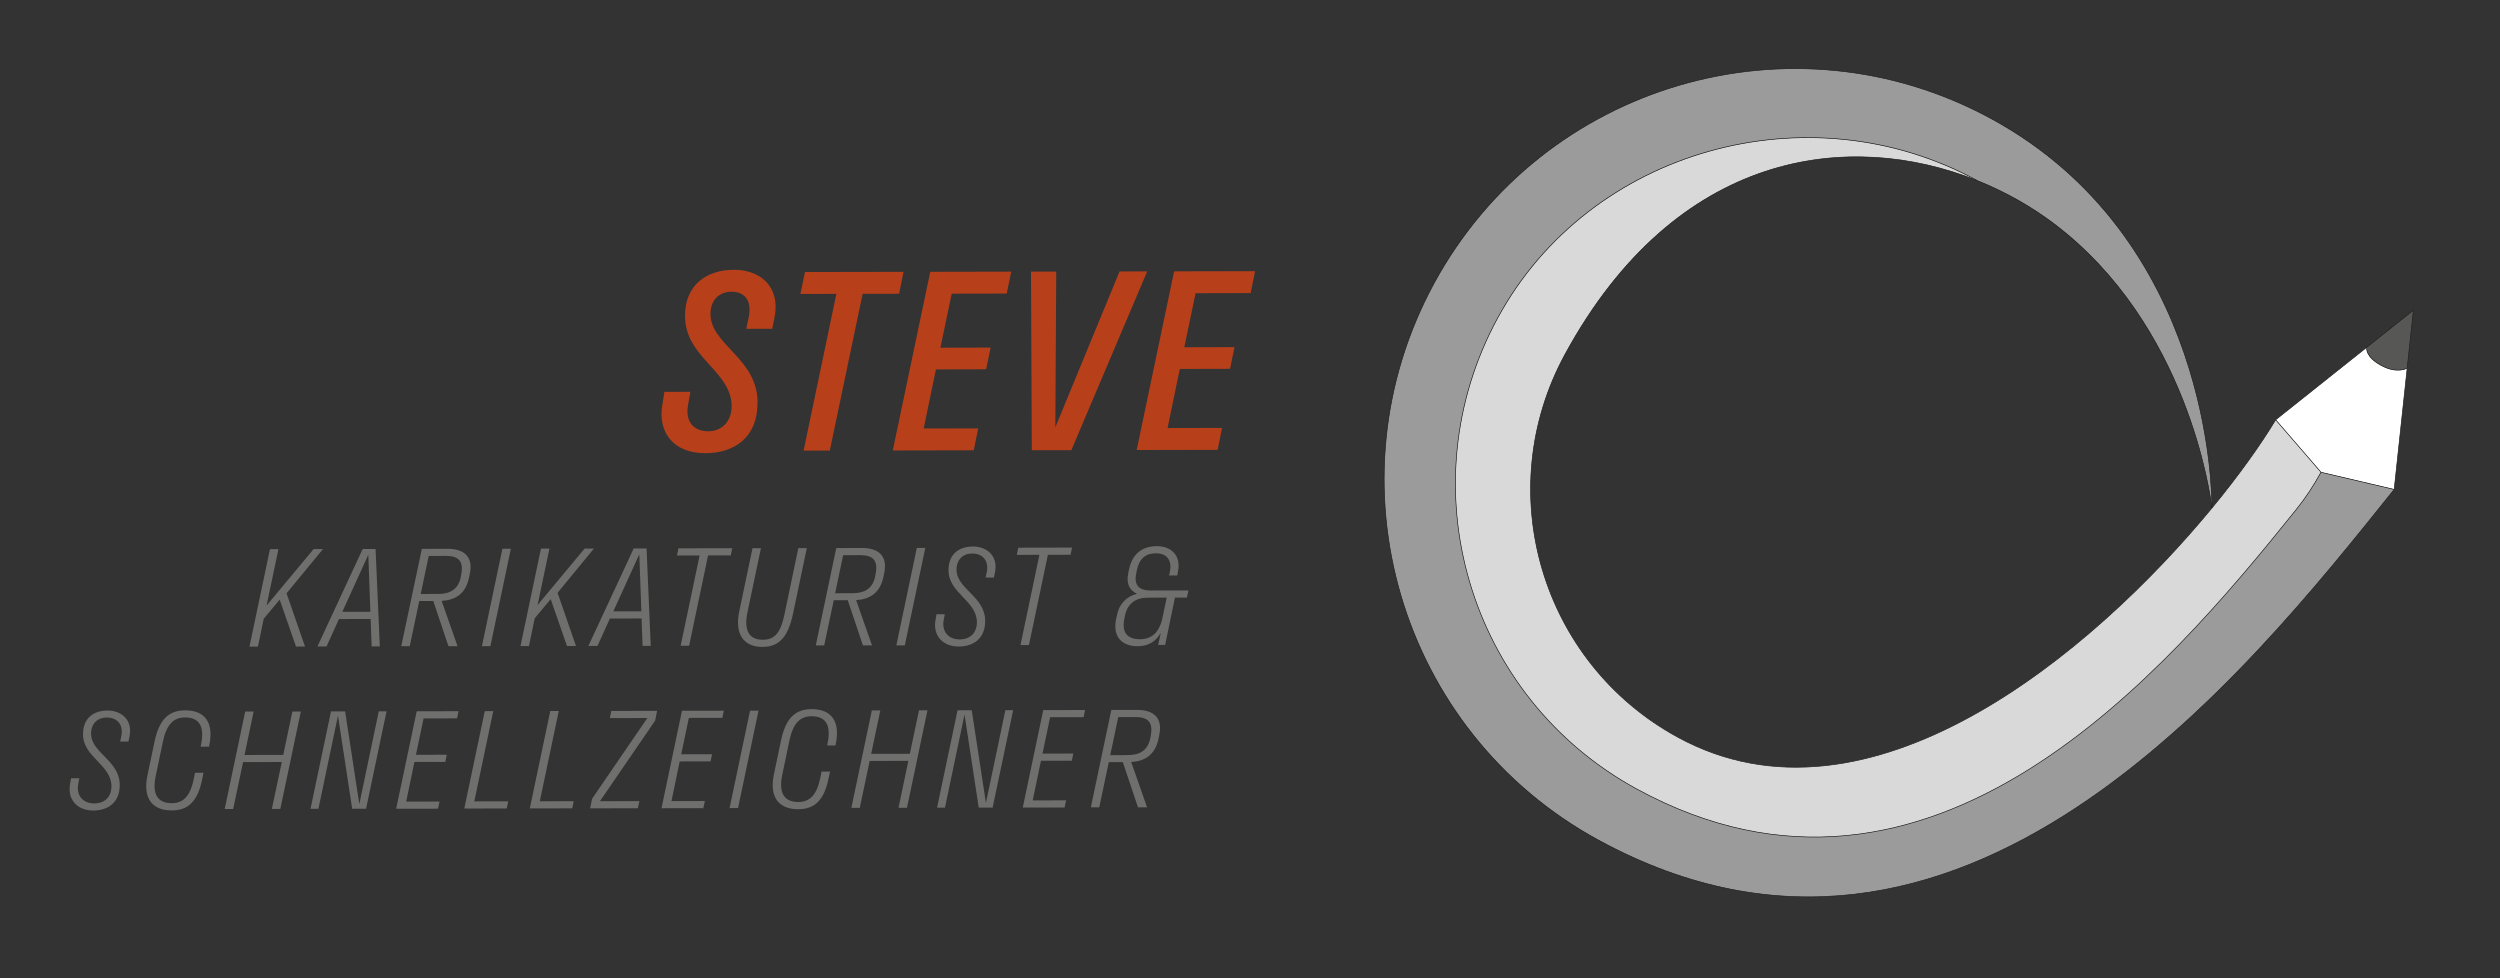 <svg xmlns="http://www.w3.org/2000/svg" xmlns:xlink="http://www.w3.org/1999/xlink" id="Ebene_1" x="0px" y="0px" viewBox="0 0 437 171" style="enable-background:new 0 0 437 171;" xml:space="preserve"><rect x="0" y="0" width="437" height="171" fill="#333333" stroke="none"/><style type="text/css">	.st0{fill:#B7401B;}	.st1{fill:#6F6F6E;}	.st2{fill:#FFFFFF;}	.st3{fill:#9C9B9B;}	.st4{fill:#575756;}	.st5{fill:#D9D9D9;}	.st6{fill:none;stroke:#1D1D1B;stroke-width:0.111;stroke-miterlimit:10;}</style><g>	<path class="st0" d="M128.3,47.16c4.45-0.01,8.16,2.82,7.09,8.31l-0.41,2l-4.54,0.01l0.41-1.87c0.74-3.46-1.05-4.62-2.96-4.62  c-2.17,0-3.7,1.46-3.7,3.88c0.01,5.45,8.22,7.73,8.23,15.47c0.01,6.24-4.15,8.87-9.14,8.88c-5.74,0.01-8.29-3.86-7.51-8.39  l0.37-2.33l4.54-0.01l-0.37,2.08c-0.7,3.41,1.22,4.83,3.51,4.82c2.33,0,4.08-1.71,4.07-4.38c-0.01-6.2-8.13-8.44-8.15-15.76  C119.73,49.8,123.51,47.17,128.3,47.16z"></path>	<path class="st0" d="M140.71,47.55l17.23-0.03l-0.78,3.83l-6.37,0.01l-5.74,27.4l-4.58,0.01l5.73-27.4l-6.29,0.01L140.71,47.55z"></path>	<path class="st0" d="M162.61,47.51l14.15-0.03l-0.78,3.83l-9.62,0.02l-1.98,9.45l8.78-0.02l-0.78,3.79l-8.78,0.02l-2.14,10.33  l9.53-0.02l-0.78,3.83l-14.15,0.03L162.61,47.51z"></path>	<path class="st0" d="M187.27,78.69l-6.91,0.01l-0.14-31.22l4.41-0.01l-0.16,27.23l11.23-27.25l4.83-0.01L187.27,78.69z"></path>	<path class="st0" d="M205.24,47.43l14.15-0.03l-0.78,3.83l-9.62,0.02l-1.98,9.45l8.78-0.02l-0.78,3.79l-8.78,0.02l-2.14,10.33  l9.53-0.02l-0.78,3.83l-14.15,0.03L205.24,47.43z"></path>	<path class="st1" d="M48.89,104.82l-2.79,3.34l-1.01,4.86l-1.48,0l3.58-17.03l1.48,0l-2.07,9.86l8.22-9.87l1.63,0l-6.36,7.73  l3.22,9.3l-1.57,0L48.89,104.82z"></path>	<path class="st1" d="M63.4,95.96l2.25,0l0.74,17.03l-1.43,0l-0.17-4.79l-5.54,0.01L57.08,113l-1.59,0L63.4,95.96z M64.74,106.94  l-0.36-9.97l-4.54,9.97L64.74,106.94z"></path>	<path class="st1" d="M73.74,95.94l4.47-0.01c3.04-0.01,4.48,1.49,3.94,4.26l-0.14,0.66c-0.56,2.93-2.4,4.05-4.81,4.19l2.78,7.92  l-1.59,0l-2.65-7.9l-2.45,0l-1.67,7.9l-1.48,0L73.74,95.94z M74.94,97.18l-1.4,6.65l3.09-0.01c2.07,0,3.52-0.82,3.94-3.07  l0.07-0.45c0.41-2.18-0.48-3.13-2.68-3.13L74.94,97.18z"></path>	<path class="st1" d="M84.24,112.95l3.58-17.03l1.48,0l-3.58,17.03L84.24,112.95z"></path>	<path class="st1" d="M96.26,104.73l-2.79,3.34l-1.01,4.86l-1.48,0l3.58-17.03l1.48,0l-2.07,9.86l8.22-9.87l1.63,0l-6.36,7.73  l3.22,9.3l-1.57,0L96.26,104.73z"></path>	<path class="st1" d="M110.77,95.87l2.25,0l0.73,17.03l-1.43,0l-0.17-4.79l-5.54,0.01l-2.17,4.79l-1.59,0L110.77,95.87z   M112.11,106.86l-0.36-9.97l-4.54,9.97L112.11,106.86z"></path>	<path class="st1" d="M118.59,95.85l9.4-0.02l-0.25,1.25l-3.97,0.01l-3.31,15.78l-1.48,0l3.31-15.78l-3.95,0.01L118.59,95.85z"></path>	<path class="st1" d="M133.01,95.83l-2.36,11.24c-0.7,3.38,0.51,4.77,2.67,4.76c1.98,0,3.11-1.05,3.8-4.41l2.43-11.61l1.48,0  l-2.41,11.47c-0.88,4.13-2.44,5.79-5.35,5.8c-3.27,0.01-4.89-2.24-4.05-6.21l2.32-11.04L133.01,95.83z"></path>	<path class="st1" d="M146.18,95.8l4.47-0.01c3.04-0.01,4.48,1.49,3.93,4.26l-0.13,0.66c-0.56,2.93-2.4,4.05-4.8,4.19l2.78,7.92  l-1.59,0l-2.65-7.9l-2.45,0l-1.67,7.9l-1.47,0L146.18,95.8z M147.38,97.05l-1.4,6.65l3.09-0.01c2.07,0,3.52-0.82,3.94-3.07  l0.07-0.45c0.4-2.18-0.48-3.13-2.68-3.13L147.38,97.05z"></path>	<path class="st1" d="M156.68,112.81l3.58-17.03l1.48,0l-3.58,17.03L156.68,112.81z"></path>	<path class="st1" d="M170.09,95.53c2.32,0,4.45,1.56,3.82,4.56l-0.18,0.86l-1.45,0l0.18-0.82c0.52-2.36-0.94-3.38-2.5-3.38  c-1.63,0-2.77,1.07-2.76,2.84c0.01,3.36,5,4.67,5.01,8.94c0.01,3.09-2.06,4.48-4.62,4.48c-2.77,0.01-4.59-1.9-4.05-4.71l0.16-0.93  l1.45,0l-0.16,0.82c-0.5,2.34,0.94,3.58,2.73,3.58c1.88,0,3.04-1.14,3.04-3c-0.01-3.77-4.96-5.08-4.96-9.07  C165.78,96.81,167.68,95.54,170.09,95.53z"></path>	<path class="st1" d="M177.99,95.74l9.4-0.02l-0.25,1.25l-3.97,0.01l-3.31,15.78l-1.48,0l3.31-15.78l-3.95,0.01L177.99,95.74z"></path>	<path class="st1" d="M202.91,110.64c-0.93,1.59-2.31,2.32-4.04,2.32c-2.68,0-4.36-1.56-3.8-4.6l0.14-0.66  c0.4-2.18,1.72-3.43,3.53-3.91c-1.25-0.57-1.91-1.72-1.53-3.56l0.11-0.55c0.59-2.95,2.38-4.2,4.92-4.21c2.48,0,4.27,1.63,3.66,4.51  l-0.11,0.61l-1.43,0l0.13-0.61c0.43-2.13-0.57-3.27-2.46-3.26c-1.77,0-2.9,0.94-3.31,2.96l-0.11,0.59  c-0.45,2.14,0.66,2.95,2.48,2.95l6.65-0.01l-0.27,1.25l-2.09,0l-1.71,8.27l-1.23,0L202.91,110.64z M203.22,107.91l0.72-3.45  l-3.31,0.01c-2,0-3.54,0.91-4.01,3.23l-0.09,0.5c-0.47,2.43,0.57,3.54,2.75,3.54C201.32,111.73,202.68,110.55,203.22,107.91z"></path>	<path class="st1" d="M18.81,124.2c2.32,0,4.45,1.56,3.82,4.56l-0.18,0.86l-1.45,0l0.18-0.82c0.52-2.36-0.94-3.38-2.5-3.38  c-1.63,0-2.77,1.07-2.76,2.84c0.01,3.36,5,4.67,5.01,8.94c0.01,3.09-2.06,4.48-4.62,4.48c-2.77,0.01-4.59-1.9-4.05-4.71l0.16-0.93  l1.45,0l-0.16,0.82c-0.5,2.34,0.94,3.58,2.73,3.58c1.88,0,3.04-1.14,3.04-3c-0.01-3.77-4.96-5.08-4.97-9.07  C14.5,125.48,16.41,124.2,18.81,124.2z"></path>	<path class="st1" d="M35.57,135.09l-0.22,1.09c-0.81,4.02-2.56,5.48-5.32,5.48c-3.54,0.01-5.07-2.24-4.26-6.1l1.24-5.91  c0.83-4,2.58-5.48,5.35-5.48c3.52-0.01,5.02,2.19,4.23,6.05l-0.04,0.3l-1.48,0l0.09-0.48c0.65-3.22-0.46-4.63-2.8-4.63  c-2.02,0-3.24,1.19-3.9,4.3l-1.26,6.04c-0.65,3.2,0.46,4.65,2.82,4.65c2,0,3.24-1.19,3.87-4.32l0.2-1L35.57,135.09z"></path>	<path class="st1" d="M49.26,133.2l-6.77,0.01l-1.73,8.2l-1.48,0l3.58-17.03l1.48,0l-1.6,7.59l6.77-0.01l1.6-7.59l1.48,0L49,141.4  l-1.48,0L49.26,133.2z"></path>	<path class="st1" d="M63.99,141.37l-2.43,0l-2.48-16.27l-3.42,16.28l-1.38,0l3.58-17.03l2.47,0l2.48,16.21l3.4-16.22l1.36,0  L63.99,141.37z"></path>	<path class="st1" d="M72.84,124.33l7.31-0.01l-0.25,1.25l-5.86,0.01l-1.33,6.36l5.38-0.01l-0.25,1.25l-5.4,0.01l-1.44,6.93  l5.83-0.01l-0.27,1.25l-7.31,0.01L72.84,124.33z"></path>	<path class="st1" d="M88.58,141.32l-7.42,0.01l3.58-17.03l1.48,0l-3.31,15.78l5.93-0.01L88.58,141.32z"></path>	<path class="st1" d="M100.03,141.3l-7.42,0.01l3.58-17.03l1.48,0l-3.31,15.78l5.93-0.01L100.03,141.3z"></path>	<path class="st1" d="M111.5,141.28l-8.35,0.02l0.36-1.7l9.65-14.09l-6.56,0.01l0.25-1.25l8.01-0.01l-0.34,1.7l-9.65,14.09l6.9-0.01  L111.5,141.28z"></path>	<path class="st1" d="M119.21,124.24l7.31-0.01l-0.25,1.25l-5.86,0.01l-1.33,6.36l5.38-0.01l-0.25,1.25l-5.4,0.01l-1.44,6.93  l5.84-0.01l-0.27,1.25l-7.31,0.01L119.21,124.24z"></path>	<path class="st1" d="M127.53,141.25l3.58-17.03l1.48,0l-3.58,17.03L127.53,141.25z"></path>	<path class="st1" d="M145.09,134.88l-0.23,1.09c-0.81,4.02-2.55,5.48-5.32,5.48c-3.54,0.01-5.07-2.24-4.26-6.1l1.24-5.91  c0.83-4,2.58-5.48,5.35-5.48c3.52-0.01,5.02,2.19,4.23,6.05l-0.04,0.3l-1.47,0l0.09-0.48c0.65-3.22-0.46-4.63-2.8-4.63  c-2.02,0-3.25,1.19-3.9,4.3l-1.26,6.04c-0.65,3.2,0.46,4.65,2.82,4.65c2,0,3.25-1.19,3.87-4.32l0.2-1L145.09,134.88z"></path>	<path class="st1" d="M158.78,133l-6.76,0.01l-1.73,8.2l-1.47,0l3.58-17.03l1.48,0l-1.6,7.59l6.76-0.01l1.6-7.59l1.48,0l-3.58,17.03  l-1.48,0L158.78,133z"></path>	<path class="st1" d="M173.51,141.17l-2.43,0l-2.48-16.27l-3.42,16.28l-1.38,0l3.58-17.03l2.48,0l2.48,16.21l3.4-16.22l1.36,0  L173.51,141.17z"></path>	<path class="st1" d="M182.36,124.12l7.31-0.01l-0.25,1.25l-5.86,0.01l-1.33,6.36l5.38-0.01l-0.25,1.25l-5.4,0.01l-1.44,6.93  l5.84-0.01l-0.27,1.25l-7.31,0.01L182.36,124.12z"></path>	<path class="st1" d="M194.26,124.1l4.47-0.01c3.04-0.01,4.48,1.49,3.93,4.26l-0.13,0.66c-0.56,2.93-2.4,4.05-4.8,4.19l2.78,7.92  l-1.59,0l-2.65-7.9l-2.45,0l-1.67,7.9l-1.47,0L194.26,124.1z M195.47,125.35l-1.4,6.65l3.09-0.01c2.07,0,3.52-0.82,3.94-3.07  l0.07-0.45c0.4-2.18-0.48-3.13-2.68-3.13L195.47,125.35z"></path>	<g id="XMLID_1_">		<g>			<path class="st2" d="M420.77,64.38l-2.27,21.17l-12.79-3l-7.92-9.17l15.83-12.6l0.08,0.1c0,0-0.24,1.5,2.54,3.01    c2.78,1.51,4.49,0.49,4.49,0.49L420.77,64.38z"></path>			<path class="st3" d="M405.72,82.55l12.79,3c-25.91,32.36-76.03,95.64-139.08,61.31C244.6,127.9,231.74,84.3,250.7,49.47    s62.56-47.68,97.38-28.72c38.48,20.95,38.58,65.77,38.55,67.94c-0.23-1.86-4.13-31.84-27.57-49.58    c-3.96-2.99-8.53-5.6-13.49-7.58c-29.46-16.04-67.7-5.48-83.75,23.99c-16.05,29.47-5.17,66.35,24.3,82.4    c51.38,27.98,92.62-20.67,115.18-48.76C402.98,87.1,404.44,84.89,405.72,82.55z"></path>			<path class="st4" d="M421.87,54.21l-1.09,10.16l-0.04-0.01c0,0-1.71,1.03-4.49-0.49c-2.78-1.51-2.54-3.01-2.54-3.01l-0.08-0.1    L421.87,54.21z"></path>			<path class="st5" d="M397.79,73.38l7.92,9.17c-1.27,2.34-2.74,4.55-4.41,6.62c-22.55,28.1-63.79,76.74-115.18,48.76    c-29.47-16.05-40.35-52.93-24.3-82.4c16.04-29.46,54.29-40.03,83.75-23.99c-22.26-8.91-52.51-5.41-72,30.38    c-13.04,23.95-4.2,53.92,19.73,66.95c33.31,18.14,72.39-14.65,93.35-40.08C391.38,83.06,395.18,77.69,397.79,73.38z"></path>		</g>		<g>			<path class="st6" d="M418.5,85.55c-25.91,32.36-76.03,95.64-139.08,61.31C244.6,127.9,231.74,84.3,250.7,49.47    s62.56-47.68,97.38-28.72c38.48,20.95,38.58,65.77,38.55,67.94"></path>			<path class="st6" d="M397.79,73.38l15.83-12.6l8.24-6.56l-1.09,10.16l-2.27,21.17l-12.79-3L397.79,73.38    c-2.61,4.32-6.41,9.69-11.14,15.42c-20.96,25.43-60.04,58.22-93.35,40.08c-23.93-13.03-32.77-43.01-19.73-66.95    c19.49-35.79,49.74-39.29,72-30.38c4.96,1.98,9.53,4.58,13.49,7.58c23.44,17.74,27.34,47.72,27.57,49.58    c0.01,0.06,0.01,0.09,0.01,0.09"></path>			<path class="st6" d="M413.7,60.87c0,0-0.24,1.5,2.54,3.01c2.78,1.51,4.49,0.49,4.49,0.49"></path>			<path class="st6" d="M345.57,31.54c-29.46-16.04-67.7-5.48-83.75,23.99c-16.05,29.47-5.17,66.35,24.3,82.4    c51.38,27.98,92.62-20.67,115.18-48.76c1.68-2.07,3.14-4.29,4.41-6.62"></path>		</g>	</g></g></svg>